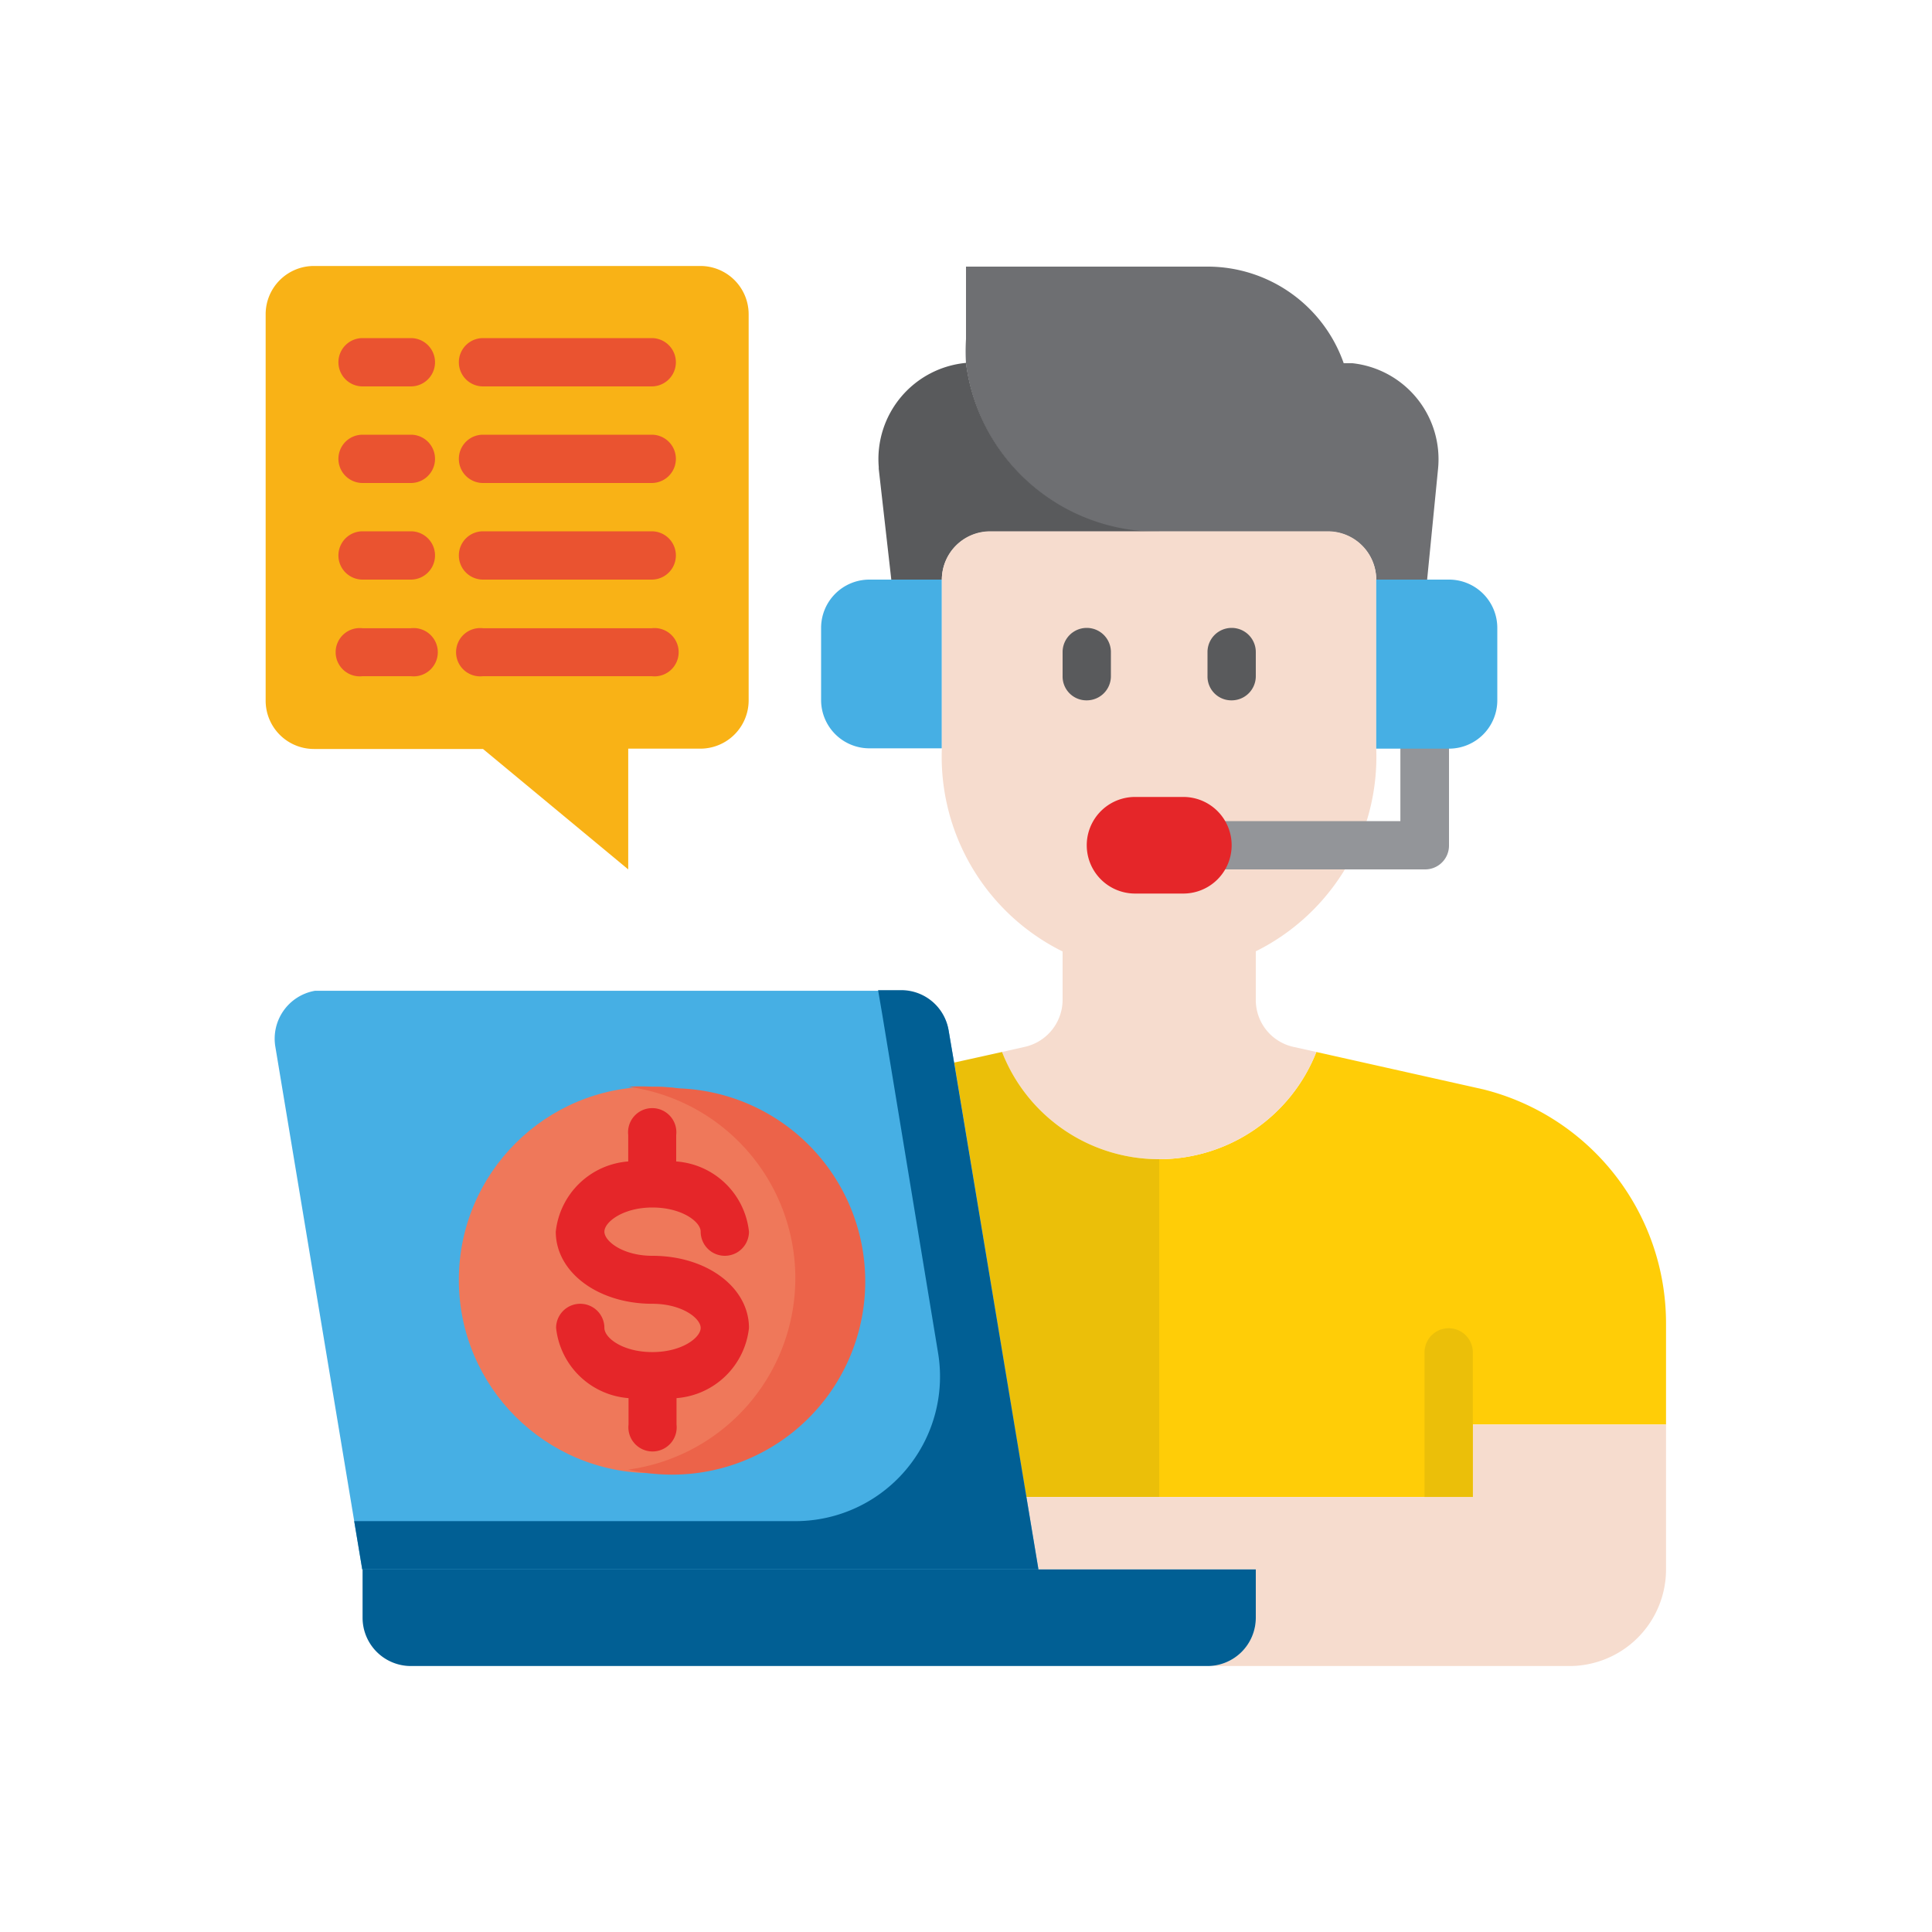 <svg id="Layer_1" data-name="Layer 1" xmlns="http://www.w3.org/2000/svg" viewBox="0 0 60 60"><defs><style>.cls-1{fill:#6e6f72;}.cls-2{fill:#595a5c;}.cls-3{fill:#46afe4;}.cls-4{fill:#ffcd07;}.cls-5{fill:#f6dcce;}.cls-6{fill:#ebbf09;}.cls-7{fill:#015f94;}.cls-8{fill:#ef785a;}.cls-9{fill:#f9b216;}.cls-10{fill:#ec6349;}.cls-11{fill:#ea5330;}.cls-12{fill:#e52629;}.cls-13{fill:#939599;}</style></defs><path class="cls-1" d="M36,16.51h5.24a1.5,1.5,0,0,1,1.5,1.5h1.58l.34-3.45A3,3,0,0,0,42,11.28l-.27,0a4.48,4.48,0,0,0-4.23-3H30v2.25a6.34,6.34,0,0,0,0,.76,6,6,0,0,0,6,5.24Z"/><path class="cls-2" d="M30.75,16.51H36a6,6,0,0,1-6-5.24,3,3,0,0,0-2.71,3.23v.06L27.68,18h1.57A1.5,1.5,0,0,1,30.75,16.51Z"/><path class="cls-3" d="M27.68,18H27a1.5,1.5,0,0,0-1.5,1.5v2.24a1.5,1.5,0,0,0,1.5,1.5h2.25V18Z"/><path class="cls-4" d="M46.06,33.83l-5.18-1.16A5.25,5.25,0,0,1,36,36V46.49h9.74V44.24h6V41.1A7.49,7.49,0,0,0,46.06,33.83Z"/><path class="cls-5" d="M36,36a5.25,5.25,0,0,0,4.88-3.33l-.72-.16A1.49,1.49,0,0,1,39,31.05V29.29a6.67,6.67,0,0,1-6,0v1.76a1.5,1.5,0,0,1-1.17,1.46l-.71.16A5.23,5.23,0,0,0,36,36Z"/><path class="cls-6" d="M36,36a5.23,5.23,0,0,1-4.88-3.33L29.63,33l2.24,13.49H36Z"/><path class="cls-5" d="M45.74,44.24v2.25H31.87l.38,2.25H39v1.5a1.5,1.5,0,0,1-1.5,1.5H48.74a3,3,0,0,0,3-3v-4.5Z"/><path class="cls-5" d="M42.74,18v5.24a6.75,6.75,0,1,1-13.49,0V18a1.5,1.5,0,0,1,1.5-1.5H41.24A1.5,1.5,0,0,1,42.74,18Z"/><path class="cls-7" d="M39,50.24v-1.5H11.26v1.5a1.5,1.5,0,0,0,1.5,1.5H37.5A1.5,1.5,0,0,0,39,50.24Z"/><path class="cls-3" d="M32.25,48.74h-21L8.55,32.5a1.51,1.51,0,0,1,1.23-1.73l.25,0H28A1.5,1.5,0,0,1,29.46,32l.17,1Z"/><path class="cls-7" d="M29.63,33l-.17-1A1.49,1.49,0,0,0,28,30.75h-.73l.13.76L29.13,42a4.49,4.49,0,0,1-4.44,5.24H11l.25,1.5h21Z"/><circle class="cls-8" cx="20.25" cy="39.75" r="6"/><path class="cls-9" d="M21.75,8.26h-12a1.5,1.5,0,0,0-1.5,1.5v12a1.5,1.5,0,0,0,1.5,1.5H15L19.51,27V23.25h2.24a1.5,1.5,0,0,0,1.5-1.5v-12A1.5,1.5,0,0,0,21.75,8.26Z"/><path class="cls-10" d="M20.25,33.75a6,6,0,0,0-.74,0,6,6,0,0,1,0,11.89A6,6,0,1,0,21.08,33.8,5.78,5.78,0,0,0,20.25,33.75Z"/><path class="cls-2" d="M38.25,21.75A.75.75,0,0,0,39,21v-.75a.75.75,0,0,0-1.5,0V21A.74.74,0,0,0,38.25,21.75Z"/><path class="cls-2" d="M33.75,21.75A.75.75,0,0,0,34.5,21v-.75a.75.75,0,0,0-1.5,0V21A.74.74,0,0,0,33.75,21.75Z"/><path class="cls-11" d="M11.26,12h1.5a.75.75,0,0,0,0-1.5h-1.5a.75.75,0,0,0,0,1.5Z"/><path class="cls-11" d="M15,12h5.24a.75.75,0,0,0,0-1.5H15A.75.75,0,0,0,15,12Z"/><path class="cls-11" d="M11.26,15h1.5a.75.75,0,0,0,0-1.5h-1.5a.75.75,0,0,0,0,1.5Z"/><path class="cls-11" d="M15,15h5.24a.75.75,0,0,0,0-1.5H15A.75.75,0,0,0,15,15Z"/><path class="cls-11" d="M11.26,18h1.5a.75.75,0,1,0,0-1.5h-1.5a.75.75,0,0,0,0,1.5Z"/><path class="cls-11" d="M15,18h5.24a.75.75,0,0,0,0-1.5H15A.75.75,0,0,0,15,18Z"/><path class="cls-11" d="M11.26,21h1.5a.75.75,0,1,0,0-1.49h-1.5a.75.75,0,1,0,0,1.49Z"/><path class="cls-11" d="M15,21h5.24a.75.75,0,1,0,0-1.49H15A.75.75,0,1,0,15,21Z"/><path class="cls-12" d="M19.51,35.25v.82a2.45,2.45,0,0,0-2.25,2.18c0,1.26,1.31,2.24,3,2.24.92,0,1.5.45,1.5.75s-.58.75-1.5.75-1.49-.44-1.49-.75a.75.75,0,0,0-1.5,0,2.45,2.45,0,0,0,2.25,2.18v.82a.75.75,0,1,0,1.49,0v-.82a2.45,2.45,0,0,0,2.25-2.18c0-1.26-1.31-2.24-3-2.24-.91,0-1.49-.45-1.49-.75s.58-.75,1.49-.75,1.5.44,1.5.75a.75.75,0,0,0,1.5,0A2.45,2.45,0,0,0,21,36.07v-.82a.75.75,0,1,0-1.49,0Z"/><path class="cls-13" d="M45,22.5v3.75a.74.74,0,0,1-.75.75H36.75V25.5h6.74v-3Z"/><path class="cls-3" d="M42.74,23.25H45a1.5,1.5,0,0,0,1.5-1.5V19.51A1.5,1.5,0,0,0,45,18H42.74Z"/><path class="cls-12" d="M36.75,24.75h-1.5a1.5,1.5,0,0,0,0,3h1.5a1.5,1.5,0,0,0,0-3Z"/><path class="cls-6" d="M45.74,46.49h-1.5V42a.75.75,0,0,1,1.5,0Z"/></svg>
